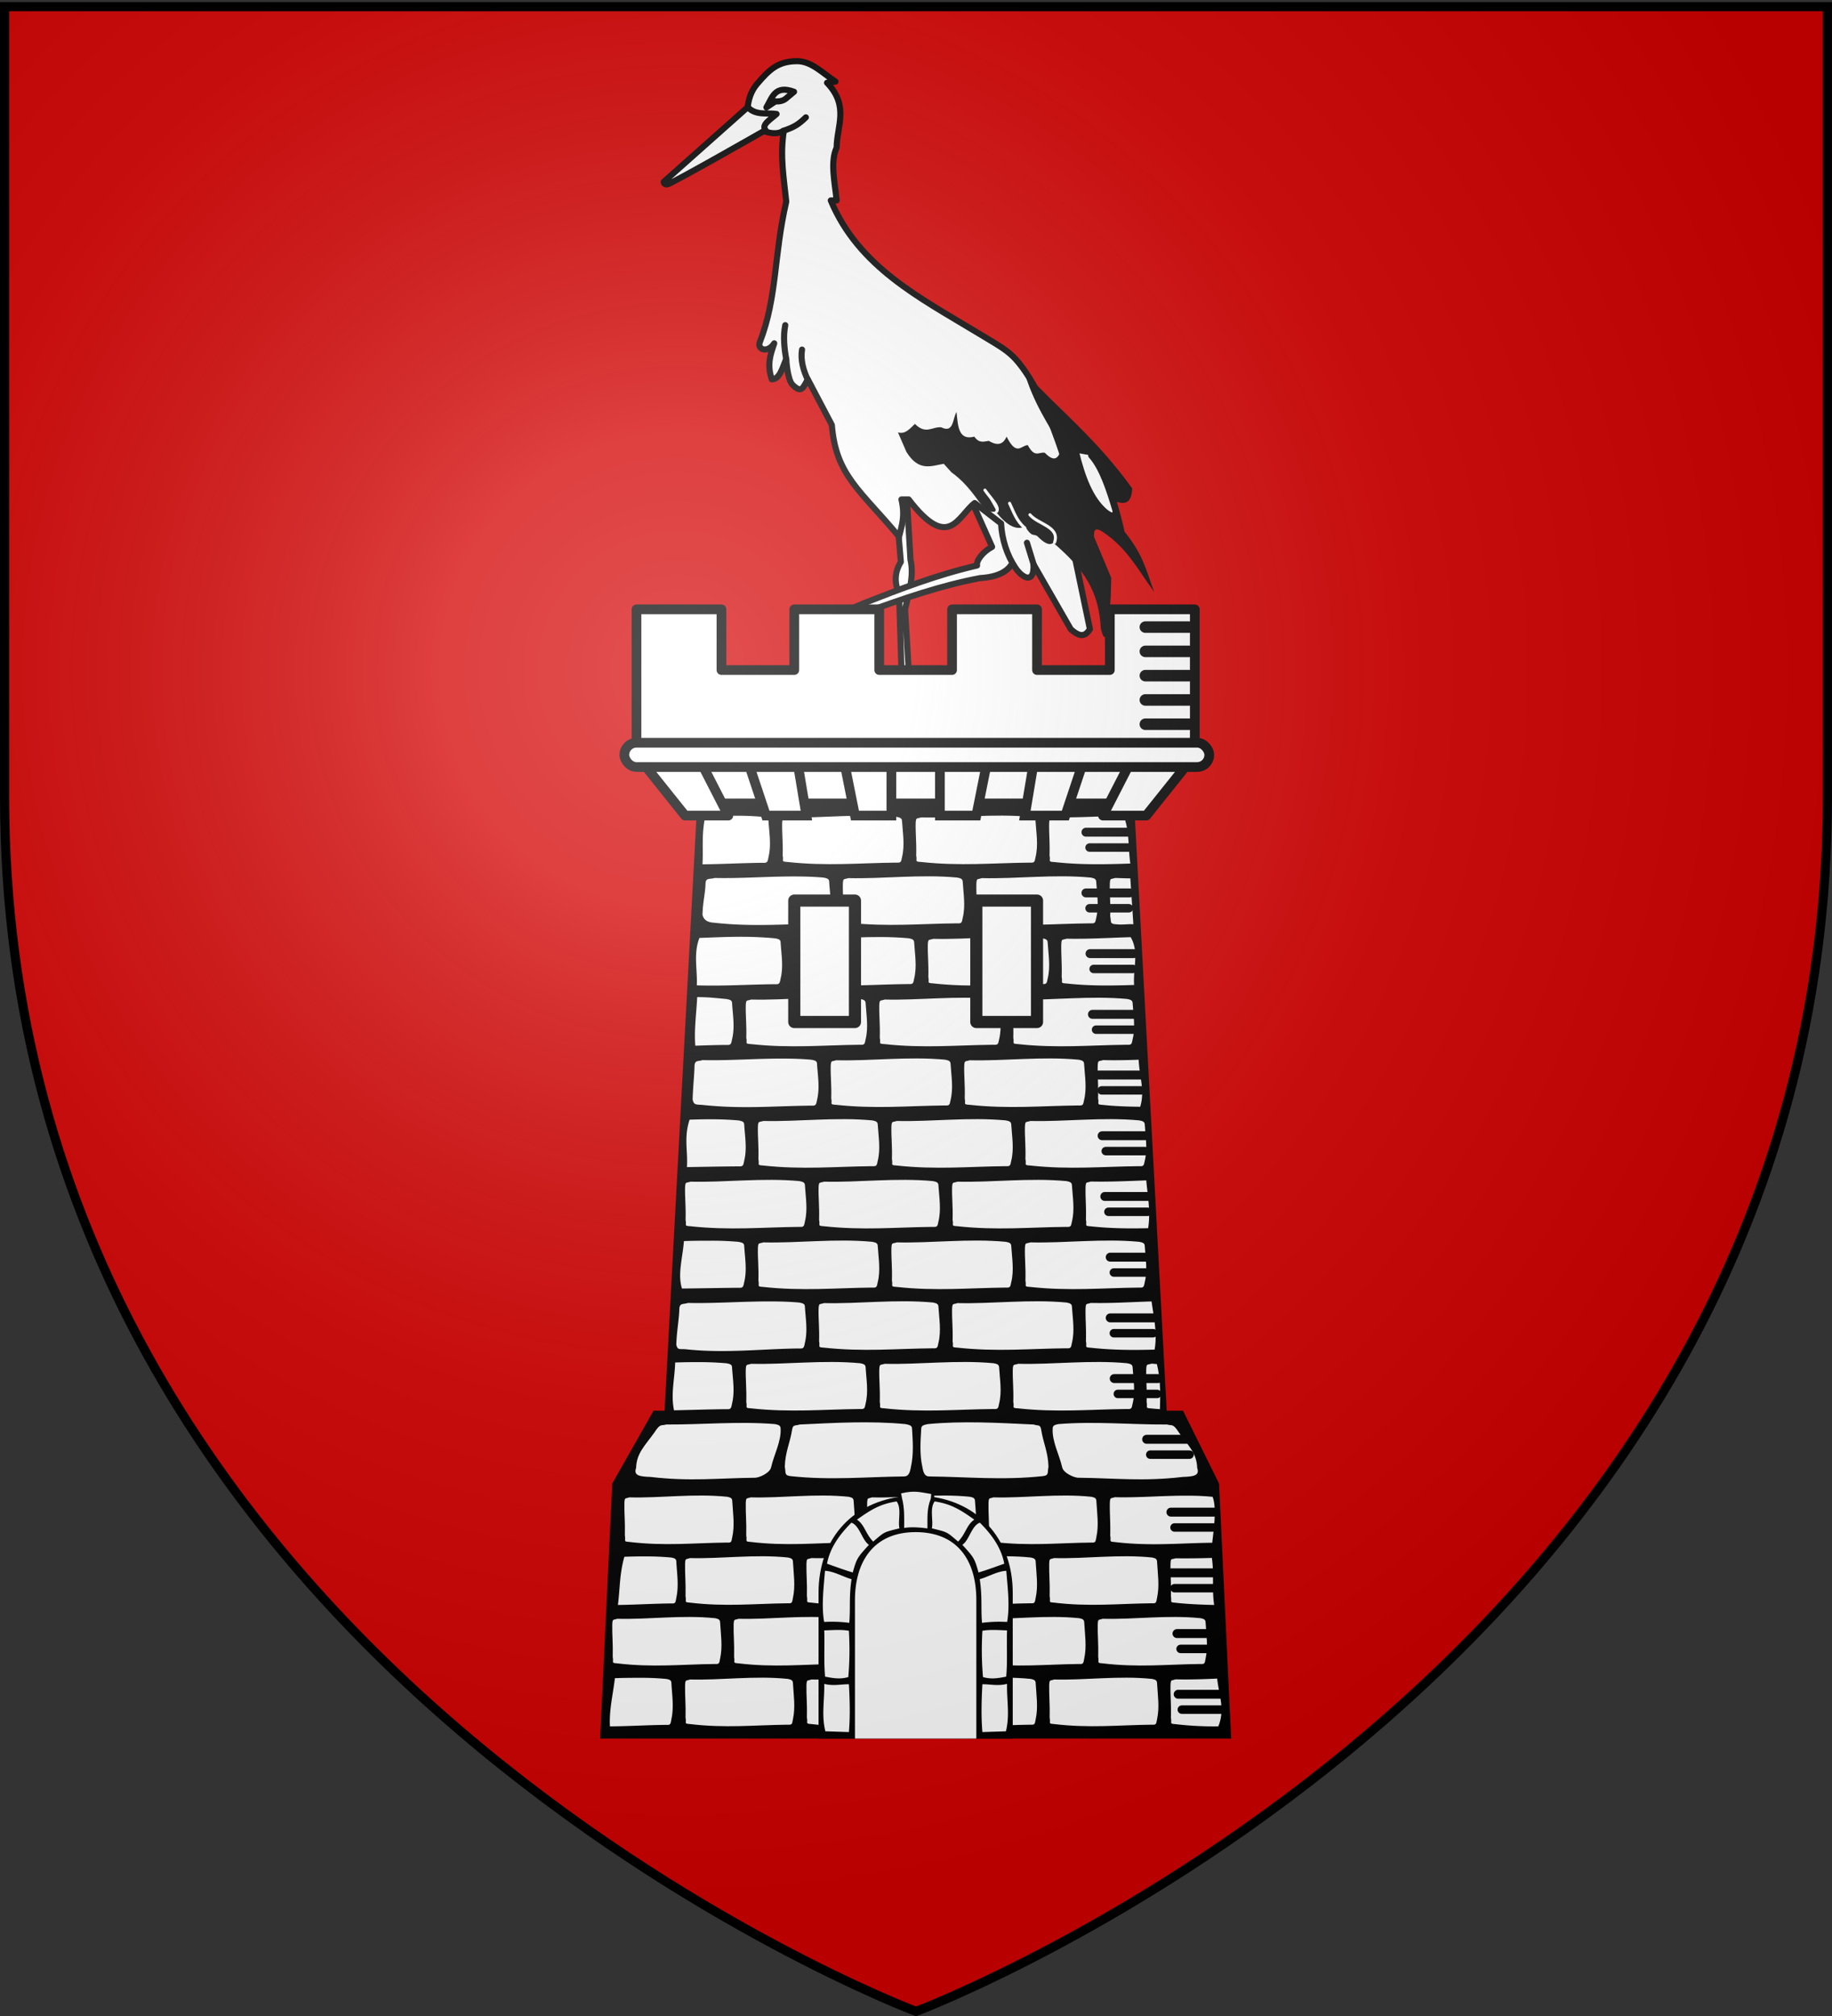 <svg xmlns="http://www.w3.org/2000/svg" xmlns:xlink="http://www.w3.org/1999/xlink" width="600" height="660" version="1.0"><rect width="100%" height="100%" fill="#333333" stroke="none"/><defs><radialGradient xlink:href="#a" id="l" cx="221.445" cy="226.331" r="300" fx="221.445" fy="226.331" gradientTransform="matrix(1.353 0 0 1.349 -77.63 -85.747)" gradientUnits="userSpaceOnUse"/><linearGradient id="a"><stop offset="0" style="stop-color:#fff;stop-opacity:.314"/><stop offset=".19" style="stop-color:#fff;stop-opacity:.251"/><stop offset=".6" style="stop-color:#6b6b6b;stop-opacity:.125"/><stop offset="1" style="stop-color:#000;stop-opacity:.125"/></linearGradient></defs><g style="display:inline"><path d="M300 658.5s298.5-112.32 298.5-397.772V2.176H1.5v258.552C1.5 546.18 300 658.5 300 658.5" style="fill:#d40000;fill-opacity:1;fill-rule:evenodd;stroke:none;stroke-width:1px;stroke-linecap:butt;stroke-linejoin:miter;stroke-opacity:1"/></g><path d="m293.272 163.116 1.769 20.835c-2.152 3.473-2.103 6.945-.59 10.418l.786 25.16 2.36-.197-1.18-19.853c1.225-5.438 3.033-10.876 1.769-16.314l-1.376-23.587z" style="fill:#fff;fill-rule:evenodd;stroke:#000;stroke-width:2;stroke-linecap:round;stroke-linejoin:round;stroke-miterlimit:4;stroke-dasharray:none;stroke-opacity:1"/><path d="m316.662 160.56 8.256 18.477c-3.034 1.594-5.284 4.564-4.914 6.094-13.402 3.109-25.285 7.737-37.15 12.383l-9.041 3.93c-3.393 1.646-4.525 4.422-5.897 7.077l-2.949 8.255c-.582 1.5-.333 2.168.393 2.36 1.284-2.77 1.817-5.353 4.03-8.355 2.129-2.095 3.783-4.535 5.209-6.584l-3.538 7.469-.983 7.076c.524 1.012 1.048.493 1.572-2.162.565-2.088.364-3.922 2.36-6.487 1.699-1.641 2.503-4.178 3.734-6.29l-2.556 7.077.394 7.862 1.375.983c.047-2.532-.585-5.403.394-7.47 1.002-2.451 2.507-4.778 2.555-7.469l3.538-4.324c12.325-4.49 24.701-8.778 37.543-11.204 7.86-.469 11.061-3.6 11.596-8.255l-5.307-23.784z" style="fill:#fff;fill-rule:evenodd;stroke:#000;stroke-width:2;stroke-linecap:round;stroke-linejoin:round;stroke-miterlimit:4;stroke-dasharray:none;stroke-opacity:1"/><path d="M244.918 38.891s-1.047-6.635 2.983-11.353c4.029-4.717 6.845-7.49 13.135-7.517 4.762-.02 8.493 4.029 12.58 6.683l-2.752.393c7.356 7.65 3.18 14.251 3.145 21.229-2.163 4.684-.612 11.225 0 17.297h-1.918c9.104 21.827 29.342 31.964 47.96 43.243 9.143 5.538 11.267 6.29 15.874 12.973 7.222 10.475 12.776 29.09 12.776 29.09l2.752 28.698 5.504 26.339c-1.255 1.963-2.837 3.164-6.29 0l-12.187-21.229c.353 6.422-3.438 4.824-5.897 1.18-2.819-4.179-4.463-9.415-4.717-14.546l-8.648-6.683c-5.544 4.297-8.455 16.01-21.622-1.179h-2.359c1.294 5.618.042 8.69-.786 12.187-12.626-15.17-20.707-19.996-22.014-36.56l-7.863-14.939c-1.592 2.624-1.972 4.8-5.01 1.777-1.725-1.715-2.066-8.46-2.066-8.46-1.259 2.855-2.068 6.61-4.717 6.683-1.713-4.918-.378-8.313.786-11.793-2.193 3.366-5.655 2.018-4.717-.393 5.735-14.756 4.524-28.153 8.648-45.995-.75-7.568-2.128-14.928-.786-23.194-3.67 2.064-6.984-.448-10.653-1.052z" style="fill:#fff;fill-rule:evenodd;stroke:#000;stroke-width:2;stroke-linecap:round;stroke-linejoin:round;stroke-miterlimit:4;stroke-dasharray:none;stroke-opacity:1"/><path d="m244.884 35.091-27.52 24.462s0 .834 1.112.834 32.245-17.79 32.245-17.79c-1.491-1.76 1.685-3.521 3.614-5.282-3.202-.483-6.718.603-9.451-2.224M251.012 35.156c1.875-3.095 2.688-7.488 9.041-5.11l-2.358 1.965c-.968.949-2.244 1.28-3.735 1.18z" style="fill:#fff;fill-rule:evenodd;stroke:#000;stroke-width:2;stroke-linecap:round;stroke-linejoin:round;stroke-miterlimit:4;stroke-dasharray:none;stroke-opacity:1"/><path d="M335.504 121.82c11.768 12.694 23.535 21.706 35.303 38.083-.223 5.014-2.452 5.126-5.004 4.447 1.063 3.7 1.962 7.074 2.502 9.73 6.35 7.743 7.272 13.451 9.73 19.736-5.094-6.837-8.733-14.345-16.957-19.737-1.607-.998-2.984-1.471-2.78 1.668l5.638 13.419-.149 5.963-.895 11.925c-1.27 2.118-1.35 2.207-2.353-1.145-.638-12.606-5.517-19.539-15.584-28.216-1.444 1.157-3.319-.27-5.281-2.224-1.219-.783-1.742.52-3.892-3.058-2.5.989-5.408.513-9.73-5.003-1.344.412-2.916.144-5.559-3.336-2.539-3.576-5.315-6.916-8.895-9.451l-2.502-2.78c-4.077.667-8.154 2.702-12.23-3.891l-2.78-6.394c2.399.71 3.912-1.234 5.56-2.78 3.569 3.625 5.759.81 8.616 1.112 4.15 2.056 3.676-2.826 5.004-5.003.48 4.46.541 9.43 5.837 8.061 1.576 2.292 3.15 1.601 4.726 1.39 2.38 1.384 4.5 1.655 5.838-1.39 3.334 6.625 4.8 2.792 6.949 2.78 2.27 4.378 3.758 2.107 5.56 2.502 4.028 4.08 4.52.445 5.837-1.39-4.783-7.803-9.753-15.442-12.509-25.018" style="fill:#000;fill-rule:evenodd;stroke:none;stroke-width:2;stroke-linecap:round;stroke-linejoin:round;stroke-miterlimit:4;stroke-dasharray:none;stroke-opacity:1"/><path d="M256.42 42.875c3.893-1.285 5.226-2.273 7.505-4.448M257.532 117.928c-.648-3.824-1.105-7.649-.353-11.473M264.62 124.46c-1.595-3.335-2.472-6.67-1.946-10.007M336.338 177.693l2.224 7.227" style="fill:#fff;fill-rule:evenodd;stroke:#000;stroke-width:2;stroke-linecap:round;stroke-linejoin:round;stroke-miterlimit:4;stroke-dasharray:none;stroke-opacity:1"/><path d="M322.578 160.458c1.894 2.73 4.79 5.406 3.88 6.95" style="fill:#fff;fill-rule:evenodd;stroke:#fff;stroke-width:1;stroke-linecap:round;stroke-linejoin:round;stroke-miterlimit:4;stroke-dasharray:none;stroke-opacity:1"/><path d="M330.64 164.767c1.302 2.674 2.218 5.75 4.973 8.061" style="fill:none;fill-opacity:1;fill-rule:evenodd;stroke:#fff;stroke-width:1;stroke-linecap:round;stroke-linejoin:round;stroke-miterlimit:4;stroke-dasharray:none;stroke-opacity:1"/><path d="M337.31 168.52c2.622 3.147 9.882 3.894 8.071 9.035" style="fill:none;fill-rule:evenodd;stroke:#fff;stroke-width:1;stroke-linecap:round;stroke-linejoin:round;stroke-miterlimit:4;stroke-dasharray:none;stroke-opacity:1"/><path d="M357.388 149.126c3.564 3.967 5.859 10.97 7.998 18.143-.15 2.11-1.474 1.869-3.474.278-4.914-4.236-7.478-11.409-9.451-19.32" style="fill:#fff;fill-rule:evenodd;stroke:#000;stroke-width:2;stroke-linecap:round;stroke-linejoin:round;stroke-miterlimit:4;stroke-dasharray:none;stroke-opacity:1"/><g transform="matrix(3.975 0 0 3.975 -1150.991 -1690.13)"><path d="m347 491.375-2.687 50h-.907l-3.406 6-1 21h52l-1-21-2.969-6h-1.344l-2.687-50z" style="fill:#000;fill-rule:evenodd;stroke:none;stroke-width:1px;stroke-linecap:butt;stroke-linejoin:miter;stroke-opacity:1"/><path d="M342 475.375v12h46v-12h-7v5h-6v-5h-7v5h-6v-5h-7v5h-6v-5z" style="opacity:1;fill:#fff;fill-opacity:1;fill-rule:evenodd;stroke:#000;stroke-width:.8;stroke-linecap:round;stroke-linejoin:round;stroke-miterlimit:4;stroke-dasharray:none;stroke-dashoffset:0;stroke-opacity:1"/><path d="m342 487.375 5 3.987h36l5-3.987z" style="fill:#fff;fill-opacity:1;fill-rule:evenodd;stroke:#000;stroke-width:.8;stroke-linecap:round;stroke-linejoin:round;stroke-miterlimit:4;stroke-dasharray:none;stroke-opacity:1"/><path id="b" d="M351.451 537.513c2.903.069 5.897-.331 8.97-.048.286.056.453.105.457.355.061.983.241 1.983 0 2.966-.079.43-.099.468-.49.45-2.992.028-5.704.302-8.97-.056-.539-.03-.269-.08-.373-.52.033-1.14-.063-1.804-.042-2.685.03-.482.067-.336.448-.462" style="fill:#fff;fill-rule:evenodd;stroke:none"/><path id="i" d="M355.438 542.512c-.382.135-.55-.041-.625.469-.148.988-.561 1.79-.594 3.012.103.472-.067.712.469.77 3.269.357 6.337.057 9.328.027.392.02.511-.302.59-.763.241-1.053.159-2.127.097-3.18-.003-.268-.256-.308-.542-.369-2.902-.276-5.82-.101-8.724.034m-11 0c-.382.135-.454-.144-.97.67-.768 1.07-1.466 1.69-1.5 2.912-.242.658.373.704 1.188.736 3.267.383 5.572.098 8.563.067.392.02 1.297-.41 1.375-.87.242-1.053.842-2.127.781-3.18-.003-.268-.183-.308-.469-.369-2.985-.243-5.98.048-8.969.034" style="fill:#fff;fill-rule:evenodd;stroke:none"/><use xlink:href="#b" width="1" height="1" x="11"/><use xlink:href="#b" width="1" height="1" x="22"/><path d="M350.031 492.375c-.78.012-1.57.062-2.375.094-.31 1.527-.142 2.612-.219 3.906 1.665-.014 3.246-.109 4.938-.125.392.02.422-.038.5-.469.242-.983.061-1.985 0-2.969-.003-.25-.183-.287-.469-.343a22 22 0 0 0-2.375-.094m32.094 0c-1.925.038-3.834.169-5.687.125-.382.126-.409-.013-.438.469-.021.881.064 1.546.031 2.687.104.44-.163.501.375.531 2.266.248 4.271.192 6.281.125-.19-1.31-.063-2.78-.562-3.937m-27 5c-2.275-.01-4.51.176-6.687.125-.382.126-.721-.045-.75.438-.021.88-.218 1.452-.25 2.593.103.44.43.626.968.656 3.267.358 5.978.091 8.969.063.392.02.422-.038.5-.469.242-.983.061-1.985 0-2.969-.003-.25-.183-.287-.469-.343-.768-.07-1.523-.09-2.281-.094m26.313.125c-.382.126-.409-.013-.438.469-.021.881.064 1.546.031 2.687.104.44-.069.626.469.656.566.062.9-.028 1.438 0l-.25-3.78c-.368.003-.886-.023-1.25-.032m-31.157 4.844c-1.02.008-2.047.056-3.094.094-.512 1.302-.156 2.603-.218 3.906 2.282.072 4.162-.073 6.406-.094.392.02.422-.038.5-.469.242-.983.061-1.985 0-2.969-.003-.25-.183-.287-.469-.343a31 31 0 0 0-3.125-.125m32.438.031c-1.782.049-3.561.166-5.281.125-.382.126-.409-.013-.438.469-.021.881.064 1.546.031 2.687.104.44-.163.501.375.531 2.009.22 3.811.18 5.594.125-.1-1.315.428-2.709-.281-3.937M347 507.313c-.06 1.315-.261 2.684-.156 4 .917-.03 1.584-.054 2.531-.063.392.02.422-.038.5-.469.242-.983.061-1.985 0-2.969-.003-.25-.183-.287-.469-.343-.888-.082-1.53-.161-2.406-.156m7.125 5.062c-2.275-.01-4.51.176-6.687.125-.382.126-.627-.013-.657.469-.02.881-.123 1.64-.156 2.781.104.44.243.407.781.438 3.267.357 5.978.09 8.969.062.392.02.422-.038.5-.469.242-.983.061-1.985 0-2.968-.003-.25-.183-.288-.469-.344-.768-.071-1.523-.09-2.281-.094m29.25.094c-.985.038-1.972.054-2.937.031-.382.126-.409-.013-.438.469-.021.881.064 1.546.031 2.687.104.44-.163.501.375.532 1.082.118 2.104.144 3.094.156.409-1.297-.08-2.578-.125-3.875m-35 4.906c-.674-.008-1.334.01-2 .031-.487 1.462-.131 2.605-.219 3.907 1.471-.027 2.713-.049 4.219-.063.392.02.422-.038.5-.469.242-.983.061-1.985 0-2.968-.003-.25-.183-.288-.469-.344a25 25 0 0 0-2.031-.094M384 522.406c-1.543.056-3.067.13-4.562.094-.382.126-.409-.013-.438.469-.021.881.064 1.546.031 2.687.104.44-.163.501.375.532 1.686.184 3.245.187 4.75.156.215-1.38-.037-2.641-.156-3.938m-35.844 4.969c-.731-.001-1.47 0-2.25.031-.09 1.326-.54 2.739-.156 3.907 1.636-.017 2.96-.047 4.625-.063.392.02.422-.038.5-.469.242-.983.061-1.985 0-2.968-.003-.25-.183-.288-.469-.344a24 24 0 0 0-2.25-.094m4.938 5c-2.328-.01-4.667.176-6.844.125-.382.126-.69-.013-.719.469-.02.881-.217 1.828-.25 2.968.104.441.212.345.75.375 3.267.358 6.353-.034 9.344-.062.392.02.422-.038.5-.469.242-.983.061-1.985 0-2.968-.003-.25-.183-.288-.469-.344-.768-.071-1.536-.09-2.312-.094m31.344 0c-1.693.053-3.365.164-5 .125-.382.126-.409-.013-.438.469-.021.881.064 1.546.031 2.687.104.44-.163.501.375.532 1.886.206 3.605.202 5.281.156.238-1.316-.064-2.653-.25-3.969m-37.157 5a48 48 0 0 0-2.094.031c-.033 1.318-.378 2.62-.093 3.938 1.426-.03 2.82-.08 4.281-.094.392.02.422-.038.5-.469.242-.983.061-1.985 0-2.968-.003-.25-.183-.288-.469-.344a26 26 0 0 0-2.125-.094m37.156.125c-.381.126-.408-.013-.437.469-.021.881.064 1.546.031 2.687.104.44-.163.501.375.532.236.025.489.042.719.062.047-1.243.054-2.476-.25-3.719-.143-.001-.295-.028-.437-.031" style="fill:#fff;fill-rule:evenodd;stroke:none"/><use xlink:href="#b" width="1" height="1" x="6" y="-5"/><use xlink:href="#b" width="1" height="1" x="17" y="-5"/><use xlink:href="#b" width="1" height="1" x="1" y="-10"/><use xlink:href="#b" width="1" height="1" x="12" y="-10"/><use xlink:href="#b" width="1" height="1" x="23" y="-10"/><use xlink:href="#b" width="1" height="1" x="-5" y="-15"/><use xlink:href="#b" width="1" height="1" x="6" y="-15"/><use xlink:href="#b" width="1" height="1" x="17" y="-15"/><use xlink:href="#b" width="1" height="1" x="23" y="-20"/><use xlink:href="#b" width="1" height="1" x="12" y="-20"/><use xlink:href="#b" width="1" height="1" x="1" y="-20"/><use xlink:href="#b" width="1" height="1" x="7" y="-25"/><use xlink:href="#b" width="1" height="1" x="18" y="-25"/><use xlink:href="#b" width="1" height="1" x="22" y="-30"/><use xlink:href="#b" width="1" height="1" x="11" y="-30"/><use xlink:href="#b" width="1" height="1" y="-30"/><use xlink:href="#b" width="1" height="1" x="4" y="-35"/><use xlink:href="#b" width="1" height="1" x="15" y="-35"/><use xlink:href="#b" width="1" height="1" x="19" y="-40"/><use xlink:href="#b" width="1" height="1" x="8" y="-40"/><use xlink:href="#b" width="1" height="1" x="3" y="-45"/><use xlink:href="#b" width="1" height="1" x="14" y="-45"/><path id="c" d="m388 487.362-4 5h-3.566l2.566-5z" style="fill:#fff;fill-rule:evenodd;stroke:#000;stroke-width:.8;stroke-linecap:round;stroke-linejoin:round;stroke-miterlimit:4;stroke-dasharray:none;stroke-opacity:1"/><use xlink:href="#c" width="1" height="1" transform="matrix(-1 0 0 1 730 0)"/><path id="d" d="m351 487.362 1.667 5H356l-.833-5z" style="fill:#fff;fill-rule:evenodd;stroke:#000;stroke-width:.8;stroke-linecap:butt;stroke-linejoin:miter;stroke-miterlimit:4;stroke-dasharray:none;stroke-opacity:1"/><use xlink:href="#d" width="1" height="1" transform="matrix(-1 0 0 1 730 0)"/><path id="e" d="M359 487.362h4v5h-3z" style="fill:#fff;fill-rule:evenodd;stroke:#000;stroke-width:.8;stroke-linecap:butt;stroke-linejoin:miter;stroke-miterlimit:4;stroke-dasharray:none;stroke-opacity:1"/><use xlink:href="#e" width="1" height="1" transform="matrix(-1 0 0 1 730 0)"/><rect width="48.191" height="2" x="341" y="486.362" ry="1" style="opacity:1;fill:#fff;fill-opacity:1;fill-rule:evenodd;stroke:#000;stroke-width:.8;stroke-linecap:round;stroke-linejoin:round;stroke-miterlimit:4;stroke-dasharray:none;stroke-dashoffset:0;stroke-opacity:1"/><path id="f" d="M355 499.362h5v10h-5z" style="opacity:1;fill:#fff;fill-opacity:1;fill-rule:evenodd;stroke:#000;stroke-width:1;stroke-linecap:round;stroke-linejoin:round;stroke-miterlimit:4;stroke-dasharray:none;stroke-dashoffset:0;stroke-opacity:1"/><use xlink:href="#f" width="1" height="1" x="15"/><path id="g" d="M383.926 476.837h3.6" style="fill:none;fill-rule:evenodd;stroke:#000;stroke-width:.949px;stroke-linecap:round;stroke-linejoin:miter;stroke-opacity:1"/><use xlink:href="#g" width="1" height="1" y="2"/><use xlink:href="#g" width="1" height="1" y="4"/><use xlink:href="#g" width="1" height="1" y="6"/><use xlink:href="#g" width="1" height="1" y="8"/><g id="h"><path d="M379.032 493.73h3.6" style="fill:none;fill-rule:evenodd;stroke:#000;stroke-width:.736px;stroke-linecap:round;stroke-linejoin:miter;stroke-opacity:1"/><path d="M379.33 494.994h3.236" style="fill:none;fill-rule:evenodd;stroke:#000;stroke-width:.698px;stroke-linecap:round;stroke-linejoin:miter;stroke-opacity:1"/></g><use xlink:href="#h" width="1" height="1" y="5"/><use xlink:href="#h" width="1" height="1" x=".336" y="10"/><use xlink:href="#h" width="1" height="1" x=".534" y="15"/><use xlink:href="#h" width="1" height="1" x="1" y="20"/><use xlink:href="#h" width="1" height="1" x="1.333" y="25"/><use xlink:href="#h" width="1" height="1" x="1.553" y="30"/><use xlink:href="#h" width="1" height="1" x="2" y="35"/><use xlink:href="#h" width="1" height="1" x="2" y="40"/><use xlink:href="#h" width="1" height="1" x="2.33" y="45"/><use xlink:href="#i" width="744.094" height="1052.362" transform="matrix(-1 0 0 1 730.164 0)"/><use xlink:href="#h" width="1" height="1" x="5" y="50"/><path id="j" d="M341.406 548.513c2.612.069 5.307-.331 8.073-.048.257.056.408.105.411.355.055.983.217 1.983 0 2.966-.07.43-.089.468-.441.45-2.693.028-5.133.302-8.074-.056-.484-.03-.24-.08-.334-.52.03-1.14-.057-1.804-.038-2.685.026-.482.06-.336.403-.462" style="fill:#fff;fill-rule:evenodd;stroke:none"/><use xlink:href="#j" width="1" height="1" x="10"/><use xlink:href="#j" width="1" height="1" x="20"/><use xlink:href="#j" width="1" height="1" x="30"/><path d="M387.406 548.375c-2.047-.01-4.04.176-6 .125-.343.126-.38-.013-.406.469-.019.881.06 1.546.031 2.687.094.44-.14.501.344.532 2.94.357 5.37.09 8.063.062.085-.869.402-2.83.03-3.781a21 21 0 0 0-2.062-.094m-44.5 5a39 39 0 0 0-1.906.031c-.406 1.434-.358 2.652-.531 3.969 1.463-.017 2.885-.11 4.375-.125.352.02.367-.038.437-.469.218-.983.055-1.985 0-2.968-.003-.25-.149-.288-.406-.344a22 22 0 0 0-1.969-.094m46.5.125a69 69 0 0 1-3 .031c-.343.126-.38-.044-.406.438-.019.881.06 1.546.031 2.687.094.44-.14.501.344.532.94.114 2.357.173 3.219.187-.195-1.289.007-2.586-.188-3.875m-47.062 9.875c-.71-.001-1.425.001-2.125.031-.149 1.316-.488 2.654-.406 3.969 1.556-.009 3.047-.108 4.625-.125.352.02.367-.038.437-.469.218-.983.055-1.985 0-2.968-.003-.25-.149-.288-.406-.344a21 21 0 0 0-2.125-.094m47.5.063c-1.157.052-2.311.092-3.438.062-.343.126-.38-.013-.406.469-.019.881.06 1.546.031 2.687.094.44-.14.501.344.532a27 27 0 0 0 3.563.187c.578-1.411.036-2.644-.094-3.937" style="fill:#fff;fill-rule:evenodd;stroke:none;stroke-width:1px;stroke-linecap:butt;stroke-linejoin:miter;stroke-opacity:1"/><use xlink:href="#j" width="1" height="1" x="5" y="5"/><use xlink:href="#j" width="1" height="1" x="15" y="5"/><use xlink:href="#j" width="1" height="1" x="25" y="5"/><use xlink:href="#j" width="1" height="1" x="35" y="5"/><use xlink:href="#j" width="1" height="1" x="-1" y="10"/><use xlink:href="#j" width="1" height="1" x="9" y="10"/><use xlink:href="#j" width="1" height="1" x="29" y="10"/><use xlink:href="#j" width="1" height="1" x="5" y="15"/><use xlink:href="#j" width="1" height="1" x="15" y="15"/><use xlink:href="#j" width="1" height="1" x="25" y="15"/><use xlink:href="#h" width="1" height="1" x="7" y="61"/><use xlink:href="#j" width="1" height="1" x="39" y="10"/><use xlink:href="#j" width="1" height="1" x="35" y="15"/><use xlink:href="#h" width="1" height="1" x="7" y="56"/><use xlink:href="#h" width="1" height="1" x="7.5" y="66"/><use xlink:href="#h" width="1" height="1" x="7.6" y="71"/><path d="M363.584 548.03c-.194.017.203.421.014.45-3.865.574-6.598 3.485-6.598 7.895v12h16v-12c0-4.293-2.659-7.256-6.441-7.878-.127-.02.11-.386-.019-.401-1.132-.232-1.978-.34-2.956-.066" style="fill:#000;fill-opacity:1;fill-rule:evenodd;stroke:none"/><path d="M360 556.969v11.406h10v-11.406c0-3.372-1.649-5.593-5-5.594-3.5-.001-5 2.477-5 5.594" style="fill:#fff;fill-opacity:1;fill-rule:evenodd;stroke:none"/><path id="k" d="M363.433 548.848c-1.306.204-2.045.626-3.266 1.5.633.427.695 1.149 1.333 1.808.968-.824.83-.76 2.165-1.093-.144-.61.2-1.637-.232-2.215m-3.725 1.75c-.979.98-1.765 2.06-2.01 3.38.705.243 1.386.507 2.121.719.34-1.226.415-1.253 1.333-2.28-.553-.34-.763-1.584-1.444-1.819m-2.177 3.965c-.104 1.329-.306 2.88-.069 4.21a11 11 0 0 1 2.07.073c.102-1.224-.034-2.144.187-3.596-.629-.162-1.467-.664-2.188-.687m-.062 4.906c.046 1.33-.047 2.478.069 3.808.597.114 1.189.241 1.913.038.105-1.225.128-2.406.049-3.815-.668-.118-1.356-.051-2.031-.031m0 4.406c.034 1.33-.242 2.577.094 3.906l1.937.063c.105-1.225.08-2.53 0-3.938-.625-.012-1.27.162-2.031-.031" style="fill:#fff;fill-rule:evenodd;stroke:none"/><path d="M363.798 548.187c.042.135.047.276.084.415.213.795.178 1.765.17 2.43.551-.098 1.299-.05 1.92.036.011-.86-.063-1.583.261-2.41.051-.13.019-.278.05-.423-.913-.139-1.33-.32-2.485-.048" style="fill:#fff;fill-rule:evenodd;stroke:none"/><use xlink:href="#k" width="1" height="1" transform="matrix(-1 0 0 1 730 0)"/></g><path d="M300 658.5s298.5-112.32 298.5-397.772V2.176H1.5v258.552C1.5 546.18 300 658.5 300 658.5" style="opacity:1;fill:url(#l);fill-opacity:1;fill-rule:evenodd;stroke:none;stroke-width:1px;stroke-linecap:butt;stroke-linejoin:miter;stroke-opacity:1"/><path d="M300 658.5S1.5 546.18 1.5 260.728V2.176h597v258.552C598.5 546.18 300 658.5 300 658.5z" style="opacity:1;fill:none;fill-opacity:1;fill-rule:evenodd;stroke:#000;stroke-width:3;stroke-linecap:butt;stroke-linejoin:miter;stroke-miterlimit:4;stroke-dasharray:none;stroke-opacity:1"/></svg>